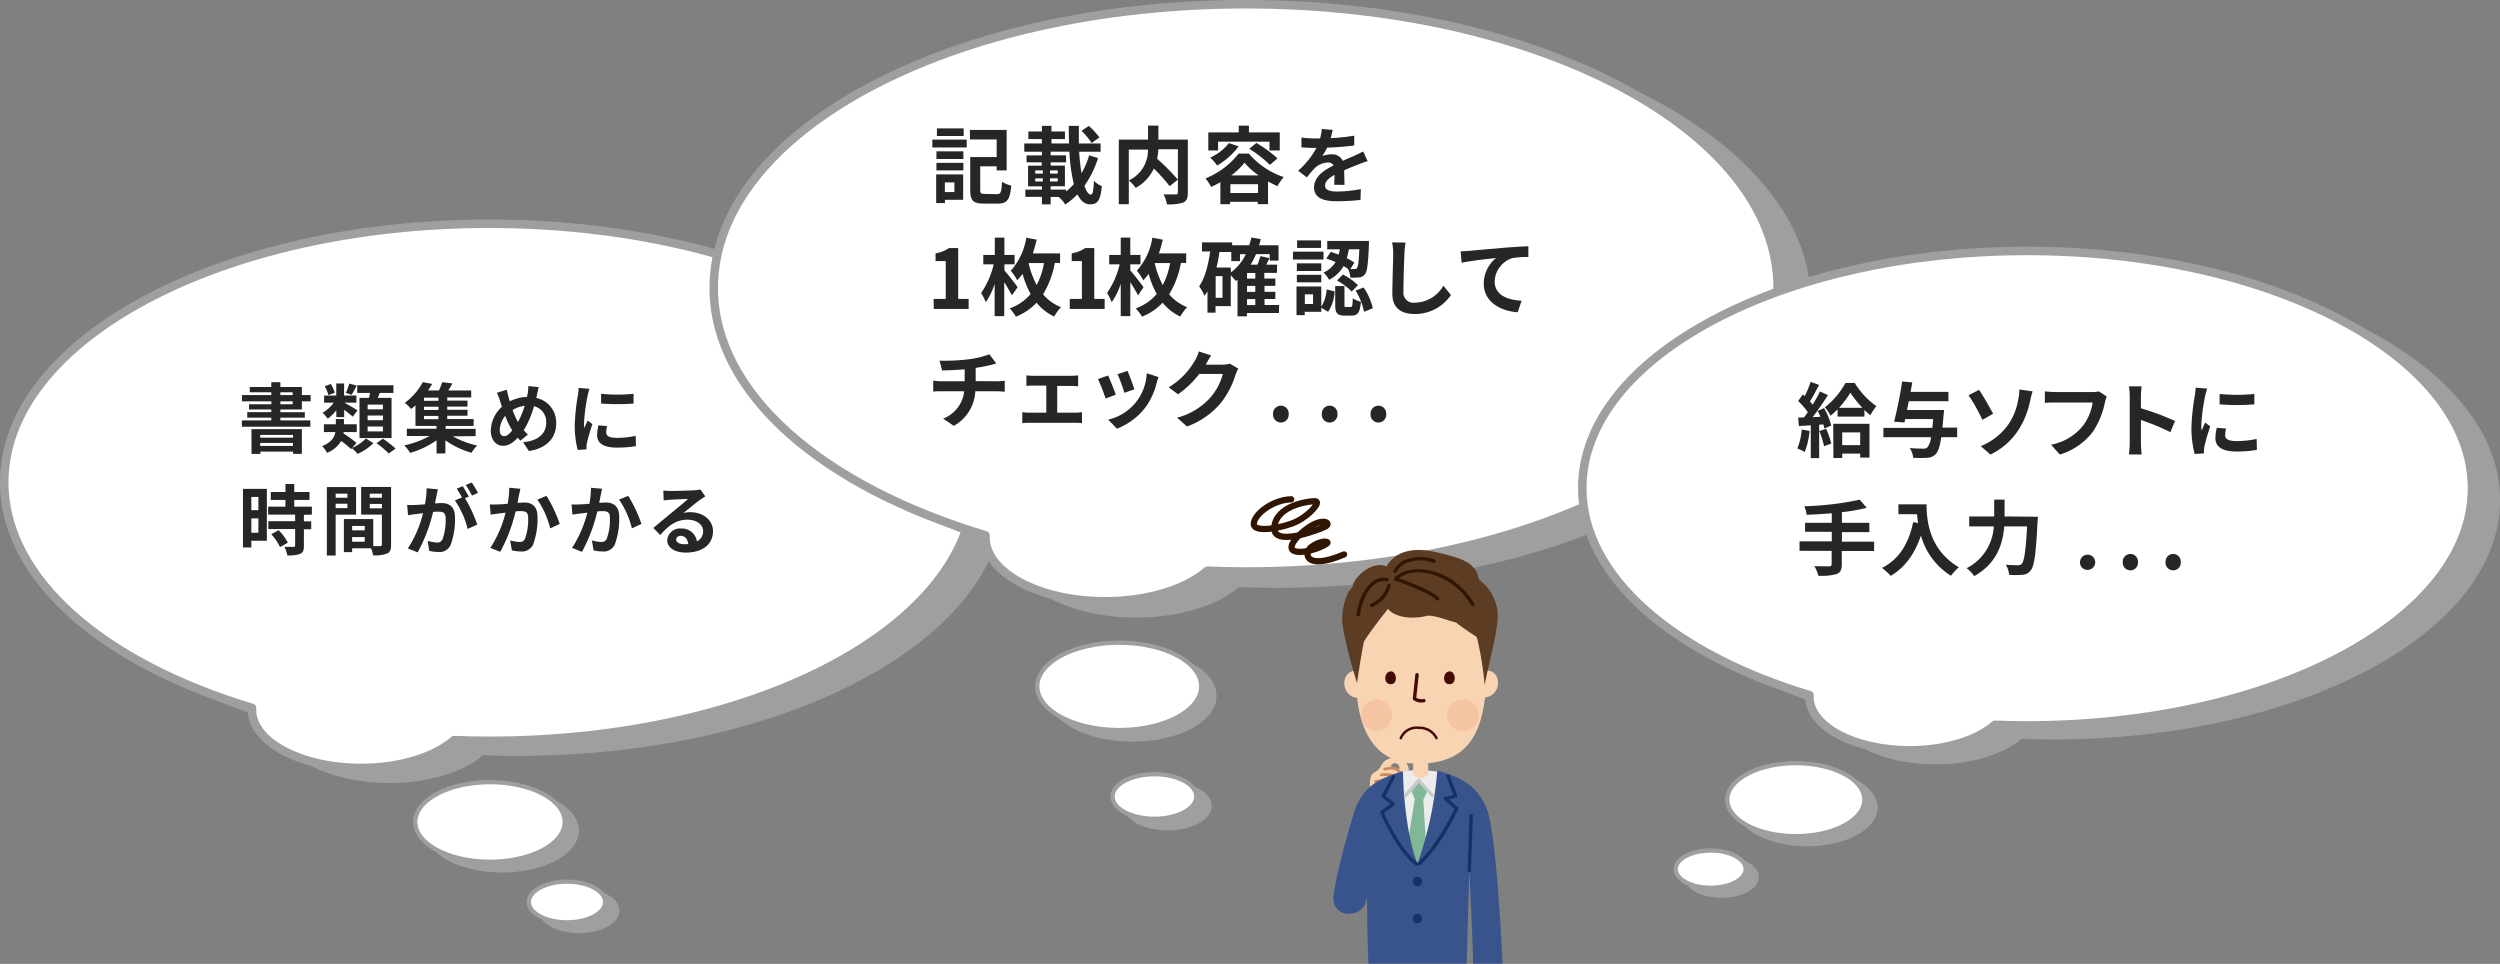 <svg id="LAYOUT" xmlns="http://www.w3.org/2000/svg" viewBox="0 0 567.55 218.81"><rect x="0" y="0" width="567.55" height="218.81" fill="#808080" stroke="none"/><defs><style>.cls-1{fill:#9f9f9f;}.cls-1,.cls-2,.cls-3{stroke:#9f9f9f;}.cls-1,.cls-13,.cls-2,.cls-3,.cls-6,.cls-9{stroke-linecap:round;stroke-linejoin:round;}.cls-1,.cls-2{stroke-width:0.97px;}.cls-2,.cls-3{fill:#fff;}.cls-3{stroke-width:1.93px;}.cls-4{fill:#143266;}.cls-5{fill:#f8d4b2;}.cls-13,.cls-6,.cls-9{fill:none;}.cls-6{stroke:#c78a58;stroke-width:0.62px;}.cls-7{fill:#ececed;}.cls-8{fill:#39548d;}.cls-9{stroke:#301500;stroke-width:1.42px;}.cls-10{fill:#80b797;}.cls-11{fill:#f5c4a2;}.cls-12{fill:#440b06;}.cls-13{stroke:#440b06;stroke-width:0.57px;}.cls-14{fill:#5c3d24;}.cls-15{fill:#301500;}.cls-16{fill:#c6c7c8;}.cls-17{fill:#262626;}</style></defs><title>106</title><ellipse class="cls-1" cx="113.98" cy="188.56" rx="16.96" ry="9.04"/><path class="cls-1" d="M936.91,1232.05c-60.79,0-110.07,26.27-110.07,58.69,0,22,22.68,41.14,56.24,51.2,0,.14,0,.29,0,.44,0,7.3,11.09,13.21,24.77,13.21,8.94,0,16.78-2.53,21.13-6.32,2.63.1,5.28.16,7.95.16,60.79,0,110.08-26.28,110.08-58.69S997.7,1232.05,936.91,1232.05Z" transform="translate(-819.47 -1178.31)"/><ellipse class="cls-1" cx="131.47" cy="206.73" rx="8.66" ry="4.62"/><ellipse class="cls-2" cx="111.24" cy="186.6" rx="16.96" ry="9.04"/><path class="cls-3" d="M930.51,1229.11c-60.8,0-110.08,26.27-110.08,58.69,0,22,22.68,41.14,56.24,51.2,0,.15,0,.3,0,.45,0,7.29,11.09,13.2,24.77,13.2,8.94,0,16.78-2.53,21.13-6.32,2.63.1,5.28.16,8,.16,60.79,0,110.07-26.28,110.07-58.69S991.3,1229.11,930.51,1229.11Z" transform="translate(-819.47 -1178.31)"/><ellipse class="cls-2" cx="128.72" cy="204.77" rx="8.66" ry="4.62"/><path class="cls-4" d="M1127.66,1371.39a.39.39,0,0,1-.23-.48c1.61-5,4.12-11.83,4.15-11.9a.38.38,0,0,1,.49-.23.39.39,0,0,1,.24.5c0,.07-2.54,6.91-4.14,11.87a.4.4,0,0,1-.49.25Z" transform="translate(-819.47 -1178.31)"/><path class="cls-5" d="M1138.25,1353.3s1.63,1.09.79-1.26c-1-2.68-4.69-1.71-5.49-.71s-.7,1.58-2.1,2.36-.9,3-.8,5a5.21,5.21,0,0,1-1.3,4l3.5,2.59s1.8-3.42,3.8-4.57,1.1-4.69,1.1-4.69.4,1.17,1.3.9S1138.25,1353.3,1138.25,1353.3Zm-1.12-.4-1.94-.6A1,1,0,0,1,1137.13,1352.9Z" transform="translate(-819.47 -1178.31)"/><path class="cls-6" d="M1137.23,1353.58c-.9-1.11-1.9-1-3.4-.67" transform="translate(-819.47 -1178.31)"/><path class="cls-6" d="M1133.06,1354.19c3.2-.11,3.82.23,4.52,2" transform="translate(-819.47 -1178.31)"/><path class="cls-6" d="M1131.73,1355.72c1.4-.36,3.8,0,3.8,2.43" transform="translate(-819.47 -1178.31)"/><polygon class="cls-7" points="308.76 186.05 309.75 183.56 316 185.23 314.88 187.63 308.76 186.05"/><path class="cls-8" d="M1129.36,1383.62c2.74-9.09,6.07-18.43,6.07-18.43a44.71,44.71,0,0,0-7.14-1.61s-5.38,14.76-6,17.89C1121.46,1386.3,1127.48,1387.13,1129.36,1383.62Z" transform="translate(-819.47 -1178.31)"/><path class="cls-4" d="M1130.35,1382.43h0a.38.38,0,0,1-.25-.48l3.68-11.89a.39.39,0,0,1,.48-.26.4.4,0,0,1,.26.49l-3.68,11.89a.39.39,0,0,1-.47.26Z" transform="translate(-819.47 -1178.31)"/><ellipse class="cls-1" cx="257.1" cy="157.97" rx="18.6" ry="9.92"/><path class="cls-1" d="M1109.28,1182.5c-66.69,0-120.75,28.82-120.75,64.38,0,24.12,24.88,45.14,61.7,56.17,0,.17,0,.33,0,.49,0,8,12.17,14.49,27.17,14.49,9.82,0,18.41-2.77,23.19-6.93q4.32.17,8.72.17c66.7,0,120.76-28.83,120.76-64.39S1176,1182.5,1109.28,1182.5Z" transform="translate(-819.47 -1178.31)"/><ellipse class="cls-1" cx="265.09" cy="182.97" rx="9.5" ry="5.06"/><ellipse class="cls-2" cx="254.09" cy="155.82" rx="18.6" ry="9.92"/><path class="cls-3" d="M1102.26,1179.27c-66.7,0-120.76,28.83-120.76,64.39,0,24.12,24.88,45.14,61.7,56.17,0,.16,0,.33,0,.49,0,8,12.16,14.49,27.17,14.49,9.81,0,18.41-2.78,23.18-6.93q4.32.16,8.73.17c66.69,0,120.75-28.83,120.75-64.39S1169,1179.27,1102.26,1179.27Z" transform="translate(-819.47 -1178.31)"/><ellipse class="cls-2" cx="262.08" cy="180.82" rx="9.5" ry="5.06"/><path class="cls-9" d="M1112.59,1291.66c-4,.1-8.27,3.21-8.48,5.5s6.78,1,9.78-.49,5.64-4.59,4.09-4.58-8.59.94-9.21,5.79,10.19.67,11.53,0,.11-1.83-2.58-.51-6.73,5.29-4.3,6.07,7.51-1.49,7.43-1.94-2-.3-3.7,1-1.55,5.48,7.45,1.68" transform="translate(-819.47 -1178.31)"/><path class="cls-7" d="M1149.68,1354.65c-2.22-1-4.35-1.42-8.14-1.48a14.18,14.18,0,0,0-5.58.93l5.1,22.9Z" transform="translate(-819.47 -1178.31)"/><polygon class="cls-10" points="320.4 179.58 322.16 177.41 324.02 179.63 323.12 181.58 323.71 191.15 321.84 198.43 319.58 191.51 321.18 181.34 320.4 179.58"/><path class="cls-8" d="M1129.82,1382.08c0,5.12.16,11.78.31,15h22.31l.59-21.18s.85,17.07.85,21.18h6.7c-1-20.8-2.35-32.28-3.67-35.4-1.52-3.61-4.23-6.71-11.15-8.42a82.41,82.41,0,0,1-4.5,21.13s-2.94-6.66-3.3-21c-6.66,1.91-8.86,4.24-10.54,7.85-.63,1.36-5.71,18.56-5.12,21.65S1129.82,1382.08,1129.82,1382.08Z" transform="translate(-819.47 -1178.31)"/><path class="cls-5" d="M1156.92,1330.52c0-2.68-.08-5.62-.3-8.83-.23-6-3.48-12.43-12.55-13.13s-14.65,4.26-16,14a69.54,69.54,0,0,0-.71,8c-3.68,0-3.61,5.75.2,6.18v-.09c.89,8.24,4.42,14.53,12.72,15V1354c1,1.43,2.32,1.24,3.41.15v-2.58c8.08-.77,11.82-5.6,12.92-14.95C1160.25,1336.35,1160.72,1330.66,1156.92,1330.52Z" transform="translate(-819.47 -1178.31)"/><circle class="cls-11" cx="312.48" cy="162.39" r="3.52"/><path class="cls-11" d="M1155.19,1340.69a3.59,3.59,0,1,1-3.59-3.58A3.59,3.59,0,0,1,1155.19,1340.69Z" transform="translate(-819.47 -1178.31)"/><path class="cls-12" d="M1135.25,1330.72c1.31,0,1.68,2.92-.07,2.92S1133.64,1330.72,1135.25,1330.72Z" transform="translate(-819.47 -1178.31)"/><path class="cls-12" d="M1148.61,1330.72c1.31,0,1.68,2.92-.08,2.92S1147,1330.72,1148.61,1330.72Z" transform="translate(-819.47 -1178.31)"/><path class="cls-12" d="M1142.22,1337.81a3.13,3.13,0,0,1-1.88-.59.4.4,0,0,1-.14-.35s.35-3.16.58-5.46a.39.39,0,0,1,.77.08c-.19,1.94-.47,4.47-.56,5.24a2.53,2.53,0,0,0,1.61.27.39.39,0,1,1,.15.76,2.89,2.89,0,0,1-.53,0Z" transform="translate(-819.47 -1178.31)"/><path class="cls-13" d="M1145.58,1345.88a4.26,4.26,0,0,0-3.95-2.34,3.91,3.91,0,0,0-4.15,2.34" transform="translate(-819.47 -1178.31)"/><path class="cls-14" d="M1134.57,1316.54c1.65,2.06,5.84,2.41,9.06,1.52,2.36.08,4.51,1.19,6.37,1.54,1.65,1.36,4.73,3.32,4.73,3.32a71.71,71.71,0,0,1,1.78,10.92c1.4-7,3.32-13.41,2.93-16.71a10.43,10.43,0,0,0-4.19-7.21c-.81-3.83-3.37-4.76-9.67-6.24-7.06-1.65-10.08,1-11.36,3.22-3-1.39-7.44,2.21-7.78,4.88-1.34.73-2.56,5.33-2.21,8.13.58,4.77,3.31,13.46,3.31,13.46.81-5.7,1.57-9.39,1.57-9.39C1130.39,1321.77,1134.57,1316.54,1134.57,1316.54Z" transform="translate(-819.47 -1178.31)"/><path class="cls-15" d="M1127.8,1318.24h0a.38.38,0,0,1-.35-.42,13.47,13.47,0,0,1,1-3.8,8.92,8.92,0,0,1,2.57-3.65,4.19,4.19,0,0,1,3.45-.83.39.39,0,0,1-.14.76,3.51,3.51,0,0,0-2.85.69c-2.05,1.56-3.07,5.06-3.23,6.9a.39.39,0,0,1-.39.35Z" transform="translate(-819.47 -1178.31)"/><path class="cls-15" d="M1153.83,1315.92a.4.4,0,0,1-.33-.18c-3.77-6.15-9-7.24-11.06-7.43a7.83,7.83,0,0,0-5.43,1.25c4.58,1.61,8.12,3.33,9.09,4.44a.38.38,0,0,1,0,.55.39.39,0,0,1-.55,0,9.86,9.86,0,0,0-2.9-1.82,54.51,54.51,0,0,0-6.46-2.6.38.38,0,0,1-.25-.27.4.4,0,0,1,.08-.35,5.77,5.77,0,0,1,2.7-1.6,10.53,10.53,0,0,1,3.81-.33,14.23,14.23,0,0,1,6.1,2.08,17.19,17.19,0,0,1,5.56,5.71.38.38,0,0,1-.13.53.36.36,0,0,1-.2.06Z" transform="translate(-819.47 -1178.31)"/><path class="cls-15" d="M1130.82,1316.15a.39.39,0,0,1-.15-.74,6.63,6.63,0,0,0,3.77-4.34.39.39,0,0,1,.49-.24.4.4,0,0,1,.24.5,7.32,7.32,0,0,1-4.2,4.79.4.4,0,0,1-.15,0Z" transform="translate(-819.47 -1178.31)"/><path class="cls-15" d="M1136.17,1308.37a.29.29,0,0,1-.16,0,.38.38,0,0,1-.19-.51,5.62,5.62,0,0,1,3.88-2.82,9.13,9.13,0,0,1,5.44.29.39.39,0,0,1-.28.73,8.31,8.31,0,0,0-5-.27,4.87,4.87,0,0,0-3.37,2.39.38.38,0,0,1-.35.23Z" transform="translate(-819.47 -1178.31)"/><path class="cls-16" d="M1144.67,1359.31a.39.39,0,0,1-.29-.13l-2.76-3.12-2.75,3.07a.39.39,0,1,1-.58-.52l3-3.4a.38.38,0,0,1,.29-.12h0a.37.37,0,0,1,.29.13l3,3.45a.37.37,0,0,1,0,.54.35.35,0,0,1-.26.1Z" transform="translate(-819.47 -1178.31)"/><path class="cls-4" d="M1141.06,1374.81a.4.4,0,0,1-.23-.08c-1.78-1.3-3.67-3.69-5.61-7.13a51.67,51.67,0,0,1-2.37-4.76.38.38,0,0,1,.13-.46l2.16-1.56-1.86-1.44a.38.38,0,0,1-.11-.48l2.28-4.44a.38.38,0,0,1,.52-.17.39.39,0,0,1,.17.52L1134,1359l2,1.56a.4.4,0,0,1,.15.31.38.38,0,0,1-.16.31l-2.33,1.68c.67,1.5,4,8.63,7.6,11.27a.4.4,0,0,1,.08.55.38.38,0,0,1-.31.16Z" transform="translate(-819.47 -1178.31)"/><path class="cls-4" d="M1141.73,1374.75a.39.39,0,0,1-.28-.12.38.38,0,0,1,0-.54c4.26-4.08,7.55-10.78,8.22-12.17l-2.32-2a.41.41,0,0,1-.12-.38.39.39,0,0,1,.28-.29l1.91-.51-1.55-4.09a.39.39,0,1,1,.72-.28l1.7,4.5a.37.37,0,0,1,0,.31.39.39,0,0,1-.25.2l-1.62.43,2,1.74a.39.39,0,0,1,.1.45,51.24,51.24,0,0,1-2.41,4.57,38.67,38.67,0,0,1-6.09,8.11.39.39,0,0,1-.27.1Z" transform="translate(-819.47 -1178.31)"/><path class="cls-4" d="M1142.32,1378.42a1.07,1.07,0,1,1-1.07-1.06A1.07,1.07,0,0,1,1142.32,1378.42Z" transform="translate(-819.47 -1178.31)"/><path class="cls-4" d="M1142.32,1386.84a1.07,1.07,0,1,1-1.07-1.07A1.07,1.07,0,0,1,1142.32,1386.84Z" transform="translate(-819.47 -1178.31)"/><path class="cls-4" d="M1153,1376.31h0a.37.37,0,0,1-.37-.4l.46-12.43a.38.38,0,0,1,.4-.37.37.37,0,0,1,.37.4l-.46,12.43a.39.39,0,0,1-.39.37Z" transform="translate(-819.47 -1178.31)"/><ellipse class="cls-1" cx="410.21" cy="183.34" rx="15.56" ry="8.29"/><path class="cls-1" d="M1285.56,1238c-55.76,0-101,24.1-101,53.83,0,20.17,20.8,37.74,51.59,47,0,.13,0,.27,0,.41,0,6.69,10.17,12.11,22.72,12.11,8.2,0,15.39-2.32,19.38-5.79,2.41.09,4.85.14,7.3.14,55.76,0,101-24.11,101-53.84S1341.32,1238,1285.56,1238Z" transform="translate(-819.47 -1178.31)"/><ellipse class="cls-1" cx="390.87" cy="199.11" rx="7.94" ry="4.23"/><ellipse class="cls-2" cx="407.69" cy="181.54" rx="15.56" ry="8.29"/><path class="cls-3" d="M1279.68,1235.28c-55.76,0-101,24.1-101,53.84,0,20.16,20.8,37.74,51.58,47,0,.14,0,.28,0,.41,0,6.69,10.18,12.12,22.72,12.12,8.21,0,15.4-2.32,19.39-5.8q3.61.14,7.29.14c55.77,0,101-24.1,101-53.83S1335.45,1235.28,1279.68,1235.28Z" transform="translate(-819.47 -1178.31)"/><ellipse class="cls-2" cx="388.36" cy="197.31" rx="7.94" ry="4.23"/><path class="cls-17" d="M1031.13,1210h7.81v1.79h-7.81Zm7,13.67H1034v.74h-2v-6.51h6.13Zm-6.07-11h6.12v1.74h-6.12Zm0,2.62h6.12v1.7h-6.12Zm6.18-6.11h-6.07v-1.72h6.07Zm-4.27,10.54v2.19h2.17v-2.19Zm11.85,2.67c.86,0,1-.44,1.13-2.83a6.41,6.41,0,0,0,2.1.88c-.29,3.17-.9,4.09-3.06,4.09h-3.15c-2.37,0-3.11-.63-3.11-3.08v-7.48h6v-4h-6.07v-2.16H1048V1217h-2.27v-.93H1042v5.32c0,.81.15.94,1,.94Z" transform="translate(-819.47 -1178.31)"/><path class="cls-17" d="M1068.75,1214.19a22.7,22.7,0,0,1-3.09,6.3c.42,1.24.91,2,1.48,2,.39,0,.58-.92.67-3.14a5.24,5.24,0,0,0,1.8,1.21c-.31,3.32-1,4.14-2.68,4.14-1.22,0-2.15-.84-2.86-2.27a16.65,16.65,0,0,1-2.77,2.31,6.93,6.93,0,0,0-1.5-1.72H1058v1.7h-2V1223h-3.75v-1.64H1056v-.75h-3.14v-4.69h3.1v-.75h-3.44v-1.58H1056v-.84h-4v-1.87H1056v-1h-3.07v-1.72H1056v-1.28h2.17v1.28h3.06v1.72h-3.06v1h4c-.05-1.32-.07-2.66-.07-4h2.29c0,1.37,0,2.71,0,4h4.94v1.87h-4.87a46.78,46.78,0,0,0,.54,4.89,19.1,19.1,0,0,0,1.73-4.07Zm-14.26,3.53h1.72V1217h-1.72Zm0,1.78h1.72v-.71h-1.72Zm5.11-1.78V1217h-1.75v.71Zm0,1.78v-.71h-1.75v.71Zm1.91,2.27a12.53,12.53,0,0,0,1.74-1.68,37.9,37.9,0,0,1-1-7.35H1058v.84h3.49v1.58H1058v.75h3.23v4.69H1058v.75h3.49Zm5.77-11A16.17,16.17,0,0,0,1065,1208l1.66-1.1a16.27,16.27,0,0,1,2.4,2.61Z" transform="translate(-819.47 -1178.31)"/><path class="cls-17" d="M1089.13,1222.07c0,1.22-.25,1.85-1.05,2.22a9.88,9.88,0,0,1-3.7.4,7.37,7.37,0,0,0-.75-2.25c1.13,0,2.41,0,2.77,0s.48-.11.48-.45v-9.8h-4.45a13.71,13.71,0,0,1-.27,2.16,47.67,47.67,0,0,1,4.72,4.75l-1.87,1.47a42,42,0,0,0-3.59-4,9.86,9.86,0,0,1-4.11,4.39,9.44,9.44,0,0,0-1.58-1.68v5.39h-2.27V1210h6.64v-3.17h2.35V1210h6.68Zm-13.4-2.8a7.55,7.55,0,0,0,4.35-7h-4.35Z" transform="translate(-819.47 -1178.31)"/><path class="cls-17" d="M1103,1213.18a17.58,17.58,0,0,0,7.89,5.32,14.34,14.34,0,0,0-1.42,2.07c-.68-.31-1.41-.67-2.13-1.07v5.15H1105v-.52h-6.28v.54h-2.2v-5a20.76,20.76,0,0,1-2.1,1.07,11.33,11.33,0,0,0-1.28-1.93,18.08,18.08,0,0,0,7.52-5.63Zm-7-.71h-2.22v-4.1h6.91v-1.53H1103v1.53h7v4.1h-2.33v-2H1096Zm4.66-.93a16.28,16.28,0,0,1-4.87,4.35,13.94,13.94,0,0,0-1.57-1.81,11.07,11.07,0,0,0,4.24-3.29Zm4.41,10.59v-2h-6.28v2Zm.15-4a16.26,16.26,0,0,1-3.23-2.88,15.81,15.81,0,0,1-3,2.88Zm-.54-7.37a28.1,28.1,0,0,1,4.8,3.5l-1.72,1.49a26.08,26.08,0,0,0-4.68-3.65Z" transform="translate(-819.47 -1178.31)"/><path class="cls-17" d="M1122.37,1220.26c0-.55.06-1.43.08-2.25-1.39.76-2.16,1.51-2.16,2.44s.9,1.34,2.75,1.34a28.38,28.38,0,0,0,5.36-.56l-.07,2.47a53.27,53.27,0,0,1-5.35.3c-3,0-5.19-.71-5.19-3.15s2.29-3.93,4.45-5a1.48,1.48,0,0,0-1.32-.65,4.68,4.68,0,0,0-3,1.3,24.6,24.6,0,0,0-1.75,2.08l-2-1.51a18.34,18.34,0,0,0,4.16-5.19h-.22c-.77,0-2.16,0-3.19-.13v-2.22a23,23,0,0,0,3.32.21h.92a11.24,11.24,0,0,0,.38-2.15l2.48.21c-.1.45-.23,1.1-.46,1.87a43.82,43.82,0,0,0,5.35-.56l0,2.22a59.35,59.35,0,0,1-6.17.49,11,11,0,0,1-1.09,1.91,6.12,6.12,0,0,1,2.14-.38,2.58,2.58,0,0,1,2.52,1.47c1-.46,1.78-.78,2.56-1.12l2.08-1,1,2.2a19.08,19.08,0,0,0-2.25.8c-.84.32-1.91.74-3.07,1.28,0,1,.06,2.44.07,3.3Z" transform="translate(-819.47 -1178.31)"/><path class="cls-17" d="M1031.42,1246.18h2.75v-8.61h-2.31v-1.75a7.52,7.52,0,0,0,3.05-1.19H1037v11.55h2.37v2.27h-7.92Z" transform="translate(-819.47 -1178.31)"/><path class="cls-17" d="M1049.2,1245.36c-.38-.74-1.07-1.91-1.75-3v7.72h-2.18v-7.35a15.58,15.58,0,0,1-2,4.19,12.87,12.87,0,0,0-1.07-2.09,19.13,19.13,0,0,0,2.86-6.51h-2.36v-2.14h2.61v-3.93h2.18v3.93h2.31v2.14h-2.31v1.37c.8.92,2.63,3.25,3,3.82Zm9.74-7.37a21,21,0,0,1-2.67,7.14,10.19,10.19,0,0,0,4.08,2.92,9.77,9.77,0,0,0-1.56,2.12,11.19,11.19,0,0,1-4-3.15,12.73,12.73,0,0,1-4.68,3.17,13.68,13.68,0,0,0-1.41-1.87,11.27,11.27,0,0,0,4.75-3.26,20.4,20.4,0,0,1-1.83-4.57,15.45,15.45,0,0,1-1.22,1.44,12.51,12.51,0,0,0-1.47-2.16,14.57,14.57,0,0,0,3.53-7.5l2.36.45c-.24,1-.55,2.12-.87,3.12h6.18V1238Zm-5.94.14a20.13,20.13,0,0,0,1.82,4.9,17.17,17.17,0,0,0,1.66-5h-3.42Z" transform="translate(-819.47 -1178.31)"/><path class="cls-17" d="M1062.33,1246.18h2.75v-8.61h-2.31v-1.75a7.51,7.51,0,0,0,3.06-1.19h2.06v11.55h2.36v2.27h-7.92Z" transform="translate(-819.47 -1178.31)"/><path class="cls-17" d="M1077.83,1245.36c-.38-.74-1.07-1.91-1.76-3v7.72h-2.17v-7.35a15.58,15.58,0,0,1-2.05,4.19,12.82,12.82,0,0,0-1.06-2.09,19.13,19.13,0,0,0,2.86-6.51h-2.37v-2.14h2.62v-3.93h2.17v3.93h2.31v2.14h-2.31v1.37c.81.92,2.64,3.25,3,3.82Zm9.73-7.37a20.55,20.55,0,0,1-2.67,7.14,10.29,10.29,0,0,0,4.09,2.92,10.15,10.15,0,0,0-1.57,2.12,11.27,11.27,0,0,1-4-3.15,12.69,12.69,0,0,1-4.67,3.17,13.76,13.76,0,0,0-1.42-1.87,11.37,11.37,0,0,0,4.76-3.26,20.44,20.44,0,0,1-1.84-4.57,14.06,14.06,0,0,1-1.22,1.44,12,12,0,0,0-1.47-2.16,14.5,14.5,0,0,0,3.53-7.5l2.37.45c-.25,1-.55,2.12-.88,3.12h6.19V1238Zm-5.93.14a20.1,20.1,0,0,0,1.81,4.9,16.88,16.88,0,0,0,1.66-5h-3.41Z" transform="translate(-819.47 -1178.31)"/><path class="cls-17" d="M1109.82,1249.37h-7.28v.75h-2.13v-8.33l-.4.31c-.23-.29-.71-.86-1.13-1.3v7h-3.46v1.49h-1.83v-4.83a10,10,0,0,1-.68,1,11.59,11.59,0,0,0-1.21-2.15c1.34-1.91,2.06-4.8,2.5-7.91h-1.85v-2.06h6.84v.65h3.87c.19-.57.36-1.16.5-1.77l2.13.38c-.11.47-.24.93-.38,1.39h4.41v3.48h-2V1236h-3.11a18.42,18.42,0,0,1-1.21,2.39h1.53a13.12,13.12,0,0,0,.67-1.93l2.06.44c-.23.51-.48,1-.72,1.49h2.44v1.87h-2.88v1.28H1109v1.66h-2.46v1.35H1109v1.64h-2.46v1.36h3.32ZM1097,1241h-1.55v4.91H1097Zm1.91-.84a11.54,11.54,0,0,0,3.4-4.14h-1.34v1.57H1099v-2.07h-2.69c-.17,1.21-.4,2.39-.67,3.53h3.23Zm5.54.12h-1.88v1.28h1.88Zm0,2.94h-1.88v1.35h1.88Zm-1.88,4.35h1.88v-1.36h-1.88Z" transform="translate(-819.47 -1178.31)"/><path class="cls-17" d="M1119.93,1237.23H1113v-1.79h6.93Zm-.5,10.71a8.56,8.56,0,0,0,1.22-3.93l1.8.45a9.11,9.11,0,0,1-1.47,4.64l-1.55-.93v.93h-3.76v.75h-1.87v-6.51h5.63Zm0-8.11h-5.55v-1.74h5.55Zm-5.55.87h5.55v1.7h-5.55Zm5.5-6.1h-5.44v-1.72h5.44Zm-1.82,10.53h-1.87v2.2h1.87Zm4-9.64c.57.18,1.19.4,1.8.63.11-.4.21-.8.28-1.2h-2.86V1233h9.47s0,.57,0,.84c-.19,4.31-.38,6.09-.9,6.7a1.7,1.7,0,0,1-1.26.73,13.65,13.65,0,0,1-2.06.07,5.4,5.4,0,0,0-.54-2c-.32-.21-.66-.42-1-.63a7.77,7.77,0,0,1-3.29,3.11,5.45,5.45,0,0,0-1.28-1.61,6.28,6.28,0,0,0,2.75-2.4,20.34,20.34,0,0,0-2.1-.8Zm4.53,12.52c.36,0,.43-.24.49-2a5.48,5.48,0,0,0,1.85.82c-.21,2.5-.76,3.13-2.12,3.13h-1.56c-1.79,0-2.16-.63-2.16-2.52v-4.18h2.1v4.16c0,.52,0,.59.38.59Zm-1.76-7.38a13.4,13.4,0,0,1,3.42,2.42l-1.42,1.45A14.23,14.23,0,0,0,1123,1242Zm1.35-5.71a14.35,14.35,0,0,1-.47,2,14.55,14.55,0,0,1,1.73,1l-.91,1.47c.4,0,.72,0,.91,0a.57.57,0,0,0,.58-.25c.26-.29.42-1.41.55-4.24Zm3.36,8.65a14.05,14.05,0,0,1,2.09,4.71l-2,.82a14.06,14.06,0,0,0-1.91-4.81Z" transform="translate(-819.47 -1178.31)"/><path class="cls-17" d="M1138.56,1233.37a18.69,18.69,0,0,0-.25,2.52c-.1,2-.23,6.27-.23,8.61a2.27,2.27,0,0,0,2.59,2.52,7.57,7.57,0,0,0,6.48-3.85l1.71,2.12a9.83,9.83,0,0,1-8.2,4.31c-3.1,0-5.1-1.36-5.1-4.58,0-2.54.19-7.5.19-9.13a11.92,11.92,0,0,0-.25-2.55Z" transform="translate(-819.47 -1178.31)"/><path class="cls-17" d="M1152.94,1235.26c1.57-.15,4.7-.42,8.15-.72,2-.15,4-.27,5.35-.33l0,2.45a19.49,19.49,0,0,0-3.65.25,5.76,5.76,0,0,0-4,5.28c0,3.11,2.92,4.22,6.11,4.39l-.88,2.62c-4-.27-7.71-2.41-7.71-6.49a7.54,7.54,0,0,1,2.79-5.82c-1.62.17-5.61.59-7.81,1.07l-.23-2.6C1151.84,1235.34,1152.56,1235.3,1152.94,1235.26Z" transform="translate(-819.47 -1178.31)"/><path class="cls-17" d="M1045.83,1264.87c.4,0,1.32-.08,1.74-.11v2.46c-.52,0-1.17-.08-1.68-.08h-5a9.56,9.56,0,0,1-4.88,7.85l-2.43-1.64a7.56,7.56,0,0,0,4.79-6.21h-5.25c-.59,0-1.29,0-1.79.08v-2.46c.51,0,1.16.11,1.75.11h5.39v-2.71c-1.83.15-3.84.21-5.12.25l-.59-2.22a45.5,45.5,0,0,0,6.51-.3,20.67,20.67,0,0,0,4.81-1.15l1.57,2.1-1.47.37c-.94.24-2.07.45-3.21.62v3Z" transform="translate(-819.47 -1178.31)"/><path class="cls-17" d="M1063.65,1272a13.22,13.22,0,0,0,1.45-.12v2.51a9.23,9.23,0,0,0-1.45-.1h-10.53a10.86,10.86,0,0,0-1.57.1v-2.51a14.18,14.18,0,0,0,1.57.12H1057v-6.15h-3c-.4,0-1.09,0-1.51.08v-2.41a9.58,9.58,0,0,0,1.51.1h8.74a12.29,12.29,0,0,0,1.49-.1V1266c-.47,0-1.07-.08-1.49-.08h-3.26V1272Z" transform="translate(-819.47 -1178.31)"/><path class="cls-17" d="M1072.79,1267.91l-2.33.87a39.31,39.31,0,0,0-1.73-4.41l2.29-.82C1071.49,1264.53,1072.41,1266.84,1072.79,1267.91Zm9.7-4c-.23.61-.34,1-.46,1.39a15.24,15.24,0,0,1-2.6,5.59,14.91,14.91,0,0,1-6.39,4.74l-2-2.05a11.28,11.28,0,0,0,8.76-10.53Zm-5.48,2.78-2.29.8a31.62,31.62,0,0,0-1.55-4.23l2.28-.75C1075.81,1263.36,1076.74,1265.84,1077,1266.72Z" transform="translate(-819.47 -1178.31)"/><path class="cls-17" d="M1100.6,1262a7.25,7.25,0,0,0-.63,1.37,19.79,19.79,0,0,1-3.32,6.38,18,18,0,0,1-7.71,5.38l-2.26-2a15.24,15.24,0,0,0,7.7-4.72,13.62,13.62,0,0,0,2.71-5.21h-5.37a21.62,21.62,0,0,1-4.81,4.62l-2.13-1.58a16.82,16.82,0,0,0,6-6.15,9,9,0,0,0,.86-2l2.79.92c-.46.67-.94,1.53-1.17,2l0,.09H1097a5.89,5.89,0,0,0,1.66-.23Z" transform="translate(-819.47 -1178.31)"/><path class="cls-17" d="M1108.48,1272.32a1.78,1.78,0,1,1,3.55,0,1.78,1.78,0,1,1-3.55,0Z" transform="translate(-819.47 -1178.31)"/><path class="cls-17" d="M1119.55,1272.32a1.78,1.78,0,1,1,3.55,0,1.78,1.78,0,1,1-3.55,0Z" transform="translate(-819.47 -1178.31)"/><path class="cls-17" d="M1130.62,1272.32a1.78,1.78,0,1,1,3.55,0,1.78,1.78,0,1,1-3.55,0Z" transform="translate(-819.47 -1178.31)"/><path class="cls-17" d="M883.12,1271.27v.61h5.55v1.25h-5.55v.62h6.81v1.44H874.38v-1.44h6.68v-.62H875.6v-1.25h5.46v-.61H876v-1.19h5.08v-.66H874.4V1268h6.66v-.64h-4.89v-1.2h4.89v-1.09h2.06v1.09H888V1268h2v1.42h-2v1.85Zm-6.57,4.46H888v5.62H886v-.51h-7.42v.52h-2Zm2,1.32v.62H886v-.62Zm7.42,2.49v-.67h-7.42v.67ZM883.12,1268h2.79v-.64h-2.79Zm0,2.08h2.79v-.66h-2.79Z" transform="translate(-819.47 -1178.31)"/><path class="cls-17" d="M899.41,1280a10.21,10.21,0,0,0,3.14-2.15l1.68,1.07a12.19,12.19,0,0,1-3.57,2.43,12.26,12.26,0,0,0-1.3-1.3l-.19.21a22.42,22.42,0,0,0-2.25-1.84,6.27,6.27,0,0,1-3.23,2.69,6.4,6.4,0,0,0-1.09-1.53c2.1-.85,2.83-2,3-3.19h-2.6v-1.77h2.71v-1.17h1.85v1.17h2.9v1.77h-3c0,.11,0,.23,0,.33a26.19,26.19,0,0,1,2.94,2.15Zm-3.6-8.55a9.19,9.19,0,0,1-1.94,1.91,8,8,0,0,0-1.18-1.33,8.57,8.57,0,0,0,2.55-2.31h-2.19v-1.61h2.76v-2.74h1.78v2.74h2.79v1.61h-2.75c.71.36,2.51,1.44,3,1.75l-1.07,1.44c-.44-.42-1.24-1-1.95-1.6V1273h-1.78ZM894,1268a6.6,6.6,0,0,0-.81-2l1.39-.52a7.64,7.64,0,0,1,.88,2Zm6.45-2.16c-.41.79-.81,1.56-1.16,2.09l-1.32-.43a11.19,11.19,0,0,0,.78-2.11Zm2.78,2.79c.1-.37.17-.75.24-1.11h-2.9v-1.75h8.22v1.75h-3.1c-.16.38-.31.76-.45,1.11h3.12v9.13h-7.28v-9.13Zm3.17,1.54h-3.47v1.06h3.47Zm0,2.48h-3.47v1.06h3.47Zm0,2.49h-3.47v1.1h3.47Zm0,2.76a23.72,23.72,0,0,1,2.87,2.25l-1.56,1.11a19.69,19.69,0,0,0-2.77-2.35Z" transform="translate(-819.47 -1178.31)"/><path class="cls-17" d="M922.26,1277.36a20.65,20.65,0,0,0,5.54,2.1,8.34,8.34,0,0,0-1.28,1.64,18.92,18.92,0,0,1-5.94-2.84v3h-2v-3a19.51,19.51,0,0,1-6,2.86,11.24,11.24,0,0,0-1.32-1.7,21,21,0,0,0,5.74-2.13h-5.17v-1.65h6.73V1275h-4.77v-4.68c-.31.29-.64.57-1,.85a6.35,6.35,0,0,0-1.45-1.39,14,14,0,0,0,4.11-4.72l2.13.4a17.48,17.48,0,0,1-.94,1.49h2.46a12.79,12.79,0,0,0,.77-1.87l2.32.28c-.3.55-.63,1.11-.94,1.59h5.19v1.6H921v.71h4.6v1.35H921v.73h4.61v1.35H921v.75h6V1275h-6.36v.67h6.81v1.65Zm-3.24-8.77h-3.28v.71H919Zm0,2.06h-3.28v.73H919Zm-3.28,2.83H919v-.75h-3.28Z" transform="translate(-819.47 -1178.31)"/><path class="cls-17" d="M941.22,1268.66a5.65,5.65,0,0,1,4.51,5.79c0,3.64-2.6,5.72-6.19,6.25l-1.32-2c3.78-.33,5.25-2.26,5.25-4.4a3.67,3.67,0,0,0-2.77-3.78,21.23,21.23,0,0,1-2.32,5.46c.31.36.62.71.93,1l-1.71,1.37a8.94,8.94,0,0,1-.59-.68c-1.17,1.25-2.12,1.84-3.38,1.84-1.42,0-2.74-1.21-2.74-3.43a7.54,7.54,0,0,1,2.53-5.43c-.16-.45-.31-.92-.45-1.38a11.63,11.63,0,0,0-.7-1.79l2.26-.69c.1.55.24,1.12.38,1.63.09.33.19.69.31,1a9,9,0,0,1,3.88-1c.07-.29.12-.57.18-.83a9.63,9.63,0,0,0,.12-1.63l2.37.22c-.14.47-.29,1.3-.39,1.74Zm-5.46,7.36a19.1,19.1,0,0,1-1.6-3.29,5.27,5.27,0,0,0-1.24,3.23c0,.83.34,1.36,1,1.36S935.13,1276.8,935.76,1276Zm.08-4.62a18.35,18.35,0,0,0,1.22,2.72,19.47,19.47,0,0,0,1.52-3.68A6.63,6.63,0,0,0,935.84,1271.4Z" transform="translate(-819.47 -1178.31)"/><path class="cls-17" d="M953.3,1266.58a13.94,13.94,0,0,0-.42,1.52,43,43,0,0,0-.83,6.29,8.59,8.59,0,0,0,.07,1.11c.24-.6.52-1.17.76-1.73l1.08.83a40.06,40.06,0,0,0-1.23,4.21,4.46,4.46,0,0,0-.11.8c0,.19,0,.47,0,.71l-2,.14a21.74,21.74,0,0,1-.67-5.61,47.72,47.72,0,0,1,.71-6.8,12.74,12.74,0,0,0,.17-1.68Zm4,8.47a5.63,5.63,0,0,0-.21,1.44c0,.76.66,1.22,2.39,1.22a19.27,19.27,0,0,0,4.3-.46l.06,2.33a23.83,23.83,0,0,1-4.44.34c-3,0-4.37-1.07-4.37-2.82a10.84,10.84,0,0,1,.29-2.24Zm6-7.35v2.22a47.72,47.72,0,0,1-7.37,0l0-2.22A34.42,34.42,0,0,0,963.32,1267.7Z" transform="translate(-819.47 -1178.31)"/><path class="cls-17" d="M880.05,1301.07h-3.52v1.53h-1.9v-13.31h5.42Zm-3.52-9.94v3h1.6v-3Zm1.6,8.11V1296h-1.6v3.26Zm10.33-4.06v1.49h1.66v1.79h-1.66v3.78c0,1-.19,1.5-.87,1.82a7.76,7.76,0,0,1-2.89.34,7,7,0,0,0-.66-1.94c.83,0,1.8,0,2.06,0s.37-.07.37-.32v-3.72h-6.09v-1.79h6.09v-1.49h-6.12v-1.8h3.92v-1.53h-3.33v-1.8h3.33v-1.82h2v1.82h3.47v1.8h-3.47v1.53h4v1.8Zm-5.74,3.49a11.59,11.59,0,0,1,2.1,2.84l-1.77,1a12,12,0,0,0-2-2.91Z" transform="translate(-819.47 -1178.31)"/><path class="cls-17" d="M895.67,1295.15v9.27h-2v-15.53h6.64v6.26Zm0-4.77v.92h2.67v-.92Zm2.67,3.29v-1h-2.67v1Zm9.91,8.31c0,1.11-.22,1.71-.92,2a7.41,7.41,0,0,1-3.17.4,7.47,7.47,0,0,0-.45-1.61h-4.3v.88h-1.87v-7.5h6.67v6.15c.68,0,1.32,0,1.55,0s.41-.1.41-.38v-6.78h-4.71v-6.29h6.79Zm-8.84-4.27v1h2.86v-1Zm2.86,3.59v-1.07h-2.86v1.07Zm1.15-10.92v.92h2.75v-.92Zm2.75,3.33v-1h-2.75v1Z" transform="translate(-819.47 -1178.31)"/><path class="cls-17" d="M918.88,1289.39c-.11.45-.21,1-.3,1.42s-.24,1.15-.36,1.77c.57,0,1.09-.07,1.44-.07,1.82,0,3.1.82,3.1,3.28a16.69,16.69,0,0,1-1,6.25,2.74,2.74,0,0,1-2.83,1.58,9.58,9.58,0,0,1-2-.24l-.38-2.27a10,10,0,0,0,2.11.36,1.25,1.25,0,0,0,1.28-.74,13.08,13.08,0,0,0,.7-4.7c0-1.37-.59-1.56-1.67-1.56-.27,0-.69,0-1.17.07a37.28,37.28,0,0,1-3.51,9.17l-2.23-.9a25.72,25.72,0,0,0,3.45-8L914,1295l-1.9.26-.19-2.32a15.79,15.79,0,0,0,1.82,0c.53,0,1.35-.07,2.21-.14a18.25,18.25,0,0,0,.37-3.64Zm6.15,2a33.28,33.28,0,0,1,2.79,6l-2.18,1a19.49,19.49,0,0,0-2.9-6.47l1.6-.67a20,20,0,0,0-1.18-2l1.37-.57c.43.64,1,1.73,1.39,2.38Zm1.58-.57a17.35,17.35,0,0,0-1.41-2.4l1.37-.57a20.94,20.94,0,0,1,1.41,2.36Z" transform="translate(-819.47 -1178.31)"/><path class="cls-17" d="M937.61,1289.27c-.1.45-.22,1-.31,1.42s-.22,1.15-.34,1.77c.57,0,1.09-.07,1.43-.07,1.82,0,3.11.82,3.11,3.28a16.93,16.93,0,0,1-1,6.25,2.77,2.77,0,0,1-2.83,1.58,9.43,9.43,0,0,1-2-.24l-.39-2.27a9.93,9.93,0,0,0,2.1.36,1.24,1.24,0,0,0,1.28-.74,12.63,12.63,0,0,0,.71-4.7c0-1.37-.58-1.56-1.68-1.56-.27,0-.69,0-1.18.07a36,36,0,0,1-3.48,9.17l-2.25-.9a25.52,25.52,0,0,0,3.46-8l-1.47.19c-.48.05-1.37.18-1.91.26l-.19-2.32a15.79,15.79,0,0,0,1.82,0c.54,0,1.35-.07,2.22-.14a20,20,0,0,0,.37-3.64Zm5.93,1.61a31.1,31.1,0,0,1,3,6.38l-2.17,1a19.81,19.81,0,0,0-2.91-6.53Z" transform="translate(-819.47 -1178.31)"/><path class="cls-17" d="M956.16,1289.27c-.11.45-.23,1-.31,1.42s-.23,1.15-.35,1.77c.57,0,1.09-.07,1.44-.07,1.82,0,3.1.82,3.1,3.28a16.72,16.72,0,0,1-1,6.25,2.75,2.75,0,0,1-2.82,1.58,9.52,9.52,0,0,1-2-.24l-.38-2.27a9.82,9.82,0,0,0,2.1.36,1.24,1.24,0,0,0,1.28-.74,12.84,12.84,0,0,0,.71-4.7c0-1.37-.59-1.56-1.68-1.56-.28,0-.69,0-1.18.07a36.77,36.77,0,0,1-3.48,9.17l-2.26-.9a25.79,25.79,0,0,0,3.47-8l-1.48.19c-.48.05-1.36.18-1.9.26l-.19-2.32a15.79,15.79,0,0,0,1.82,0c.54,0,1.35-.07,2.22-.14a19,19,0,0,0,.36-3.64Zm5.93,1.61a31.1,31.1,0,0,1,3,6.38l-2.17,1a19.81,19.81,0,0,0-2.91-6.53Z" transform="translate(-819.47 -1178.31)"/><path class="cls-17" d="M979.59,1291c-.41.26-.81.52-1.19.78-.92.64-2.73,2.17-3.8,3a6,6,0,0,1,1.61-.19c2.91,0,5.13,1.82,5.13,4.32,0,2.7-2.06,4.85-6.2,4.85-2.4,0-4.2-1.09-4.2-2.8a2.89,2.89,0,0,1,3.09-2.67,3.45,3.45,0,0,1,3.65,2.93,2.52,2.52,0,0,0,1.41-2.34c0-1.55-1.56-2.59-3.55-2.59-2.64,0-4.36,1.41-6.19,3.49l-1.56-1.62c1.21-1,3.27-2.73,4.3-3.57s2.73-2.23,3.58-3c-.88,0-3.24.12-4.14.19a11.63,11.63,0,0,0-1.4.14l-.07-2.23c.48,0,1.07.08,1.56.08.9,0,4.57-.08,5.55-.17a8.34,8.34,0,0,0,1.31-.17Zm-3.88,10.8c-.11-1.11-.75-1.84-1.68-1.84-.64,0-1.06.38-1.06.82,0,.64.73,1.07,1.73,1.07C975.07,1301.87,975.4,1301.85,975.71,1301.82Z" transform="translate(-819.47 -1178.31)"/><path class="cls-17" d="M1230.29,1276.14a17.62,17.62,0,0,1-1.11,4.78,11.46,11.46,0,0,0-1.69-.8,13.41,13.41,0,0,0,1-4.3Zm3.28-5.18a15.5,15.5,0,0,1,1.63,3.94l-1.55.7a8.5,8.5,0,0,0-.25-.95l-.94.08v7.58h-1.91v-7.45l-2.69.17-.18-1.91,1.33-.06c.28-.35.57-.76.87-1.19a18.71,18.71,0,0,0-2.19-2.52l1.06-1.5.43.37a24.07,24.07,0,0,0,1.35-3.22l1.91.7c-.67,1.26-1.41,2.71-2.08,3.73.23.26.45.5.63.74a32.24,32.24,0,0,0,1.65-3l1.8.84c-1,1.61-2.3,3.48-3.46,5l1.77-.08c-.2-.46-.42-.93-.64-1.33Zm.48,4.71a19.53,19.53,0,0,1,1.15,3.34l-1.63.59a23,23,0,0,0-1.07-3.44Zm6.47-10.43a18.36,18.36,0,0,0,4.92,5.28,13.12,13.12,0,0,0-1.36,2.06,14.71,14.71,0,0,1-1.35-1.21v1.52h-6.1v-1.65a15.38,15.38,0,0,1-1.61,1.45,10.33,10.33,0,0,0-1.26-1.93,17.86,17.86,0,0,0,4.67-5.52Zm-4.87,9.28h8.23v7.68h-2.11v-.91h-4.08v1h-2Zm6.62-3.63a25.69,25.69,0,0,1-2.73-3.43,21.19,21.19,0,0,1-2.58,3.43Zm-4.58,5.58v2.89h4.08v-2.89Z" transform="translate(-819.47 -1178.31)"/><path class="cls-17" d="M1263.79,1277.57h-3.61c-.32,2.11-.71,3.22-1.22,3.78a2.73,2.73,0,0,1-2,.89,27.18,27.18,0,0,1-3.15,0,5.08,5.08,0,0,0-.78-2.21c1.28.11,2.52.13,3.06.13a1.25,1.25,0,0,0,.91-.26,4.41,4.41,0,0,0,.85-2.33h-10.81v-2.12h11.11c.07-.59.13-1.24.18-2H1252l-.19.77-2.34-.18a90.14,90.14,0,0,0,1.82-9.12l2.3.2c-.11.69-.24,1.41-.37,2.15h8.58v2.12h-9c-.13.68-.26,1.37-.41,2h8.4s0,.66-.07.94c-.1,1.15-.19,2.17-.28,3.06h3.35Z" transform="translate(-819.47 -1178.31)"/><path class="cls-17" d="M1268.75,1266.81c.92,1.3,2.52,4.14,3.2,5.43l-2.44,1.39a40.31,40.31,0,0,0-3.14-5.59Zm6.73,7.75a14.35,14.35,0,0,0,2.18-5.6,10.72,10.72,0,0,0,.25-2.24l3,.43c-.22.7-.43,1.61-.56,2.15a19.4,19.4,0,0,1-2.57,6.5,15.72,15.72,0,0,1-6.44,5.7l-2.2-1.91A14.14,14.14,0,0,0,1275.48,1274.56Z" transform="translate(-819.47 -1178.31)"/><path class="cls-17" d="M1297.75,1268.33a7,7,0,0,0-.41,1.3,19.09,19.09,0,0,1-2.78,6.75,14.92,14.92,0,0,1-7.46,5.12l-2-2.23a12.23,12.23,0,0,0,7.27-4.34,11.65,11.65,0,0,0,2.17-5.23h-8.64c-.83,0-1.72,0-2.21.08v-2.62c.56.06,1.62.15,2.23.15h8.56a6.21,6.21,0,0,0,1.47-.15Z" transform="translate(-819.47 -1178.31)"/><path class="cls-17" d="M1312.19,1276.42a53,53,0,0,0-6.69-2.77v5.25c0,.54.09,1.84.17,2.58h-2.9a18.55,18.55,0,0,0,.19-2.58v-10.64a13,13,0,0,0-.19-2.25h2.9a18.93,18.93,0,0,0-.17,2.25V1271a61.2,61.2,0,0,1,7.75,2.88Z" transform="translate(-819.47 -1178.31)"/><path class="cls-17" d="M1320.54,1266.53a16.94,16.94,0,0,0-.45,1.64,45.19,45.19,0,0,0-.89,6.73,8.16,8.16,0,0,0,.08,1.18c.26-.65.55-1.26.81-1.85l1.15.89a42.68,42.68,0,0,0-1.31,4.5,5,5,0,0,0-.12.86c0,.2,0,.5,0,.76l-2.11.14a23.39,23.39,0,0,1-.73-6,49.89,49.89,0,0,1,.77-7.27,14.43,14.43,0,0,0,.18-1.8Zm4.3,9.07a6,6,0,0,0-.22,1.54c0,.81.7,1.3,2.55,1.3a20.77,20.77,0,0,0,4.6-.49l.06,2.49a25.8,25.8,0,0,1-4.75.37c-3.17,0-4.67-1.15-4.67-3a11,11,0,0,1,.32-2.39Zm6.41-7.86v2.37a49.36,49.36,0,0,1-7.88,0v-2.37A37.81,37.81,0,0,0,1331.25,1267.74Z" transform="translate(-819.47 -1178.31)"/><path class="cls-17" d="M1244.92,1303.4h-7.33v3c0,1.31-.33,1.89-1.2,2.24a12.71,12.71,0,0,1-4.12.37,8.41,8.41,0,0,0-.91-2.19c1.38.06,2.93.06,3.34.06s.59-.15.59-.52v-3H1228v-2.15h7.32v-2.17h-6.06V1297h6.06v-2.17c-1.92.17-3.87.28-5.69.35a7.24,7.24,0,0,0-.55-1.94,69.05,69.05,0,0,0,12.59-1.49l1.59,1.84a43,43,0,0,1-5.64,1V1297h6.23v2.11h-6.23v2.17h7.33Z" transform="translate(-819.47 -1178.31)"/><path class="cls-17" d="M1256.84,1292.8c0,3.5.5,10.27,7.33,14.29a11.83,11.83,0,0,0-1.79,1.93,15.67,15.67,0,0,1-6.82-9.14c-1.39,4.16-3.61,7.23-6.84,9.16a18,18,0,0,0-2-1.8c3.86-1.94,6.06-5.52,7.08-10.4l1.13.21c-.13-.71-.2-1.38-.26-2h-4.22v-2.24Z" transform="translate(-819.47 -1178.31)"/><path class="cls-17" d="M1282.1,1295.62s0,.76-.06,1.05c-.37,7.38-.74,10.16-1.56,11.13a2.49,2.49,0,0,1-1.89,1,18.68,18.68,0,0,1-3,0,5.27,5.27,0,0,0-.76-2.28c1.16.1,2.26.1,2.74.1a1.1,1.1,0,0,0,.87-.3c.56-.58.93-3,1.22-8.51h-5.19c-.29,3.84-1.59,8.34-6.8,11.29a8.67,8.67,0,0,0-1.73-1.8,11.32,11.32,0,0,0,6.16-9.49h-5.58v-2.26h5.67v-3.82h2.36v3.82Z" transform="translate(-819.47 -1178.31)"/><path class="cls-17" d="M1291.67,1305.93a1.73,1.73,0,1,1,1.72,1.76A1.69,1.69,0,0,1,1291.67,1305.93Z" transform="translate(-819.47 -1178.31)"/><path class="cls-17" d="M1301.38,1305.93a1.73,1.73,0,1,1,3.45,0,1.73,1.73,0,1,1-3.45,0Z" transform="translate(-819.47 -1178.31)"/><path class="cls-17" d="M1311.1,1305.93a1.73,1.73,0,1,1,3.45,0,1.73,1.73,0,1,1-3.45,0Z" transform="translate(-819.47 -1178.31)"/></svg>